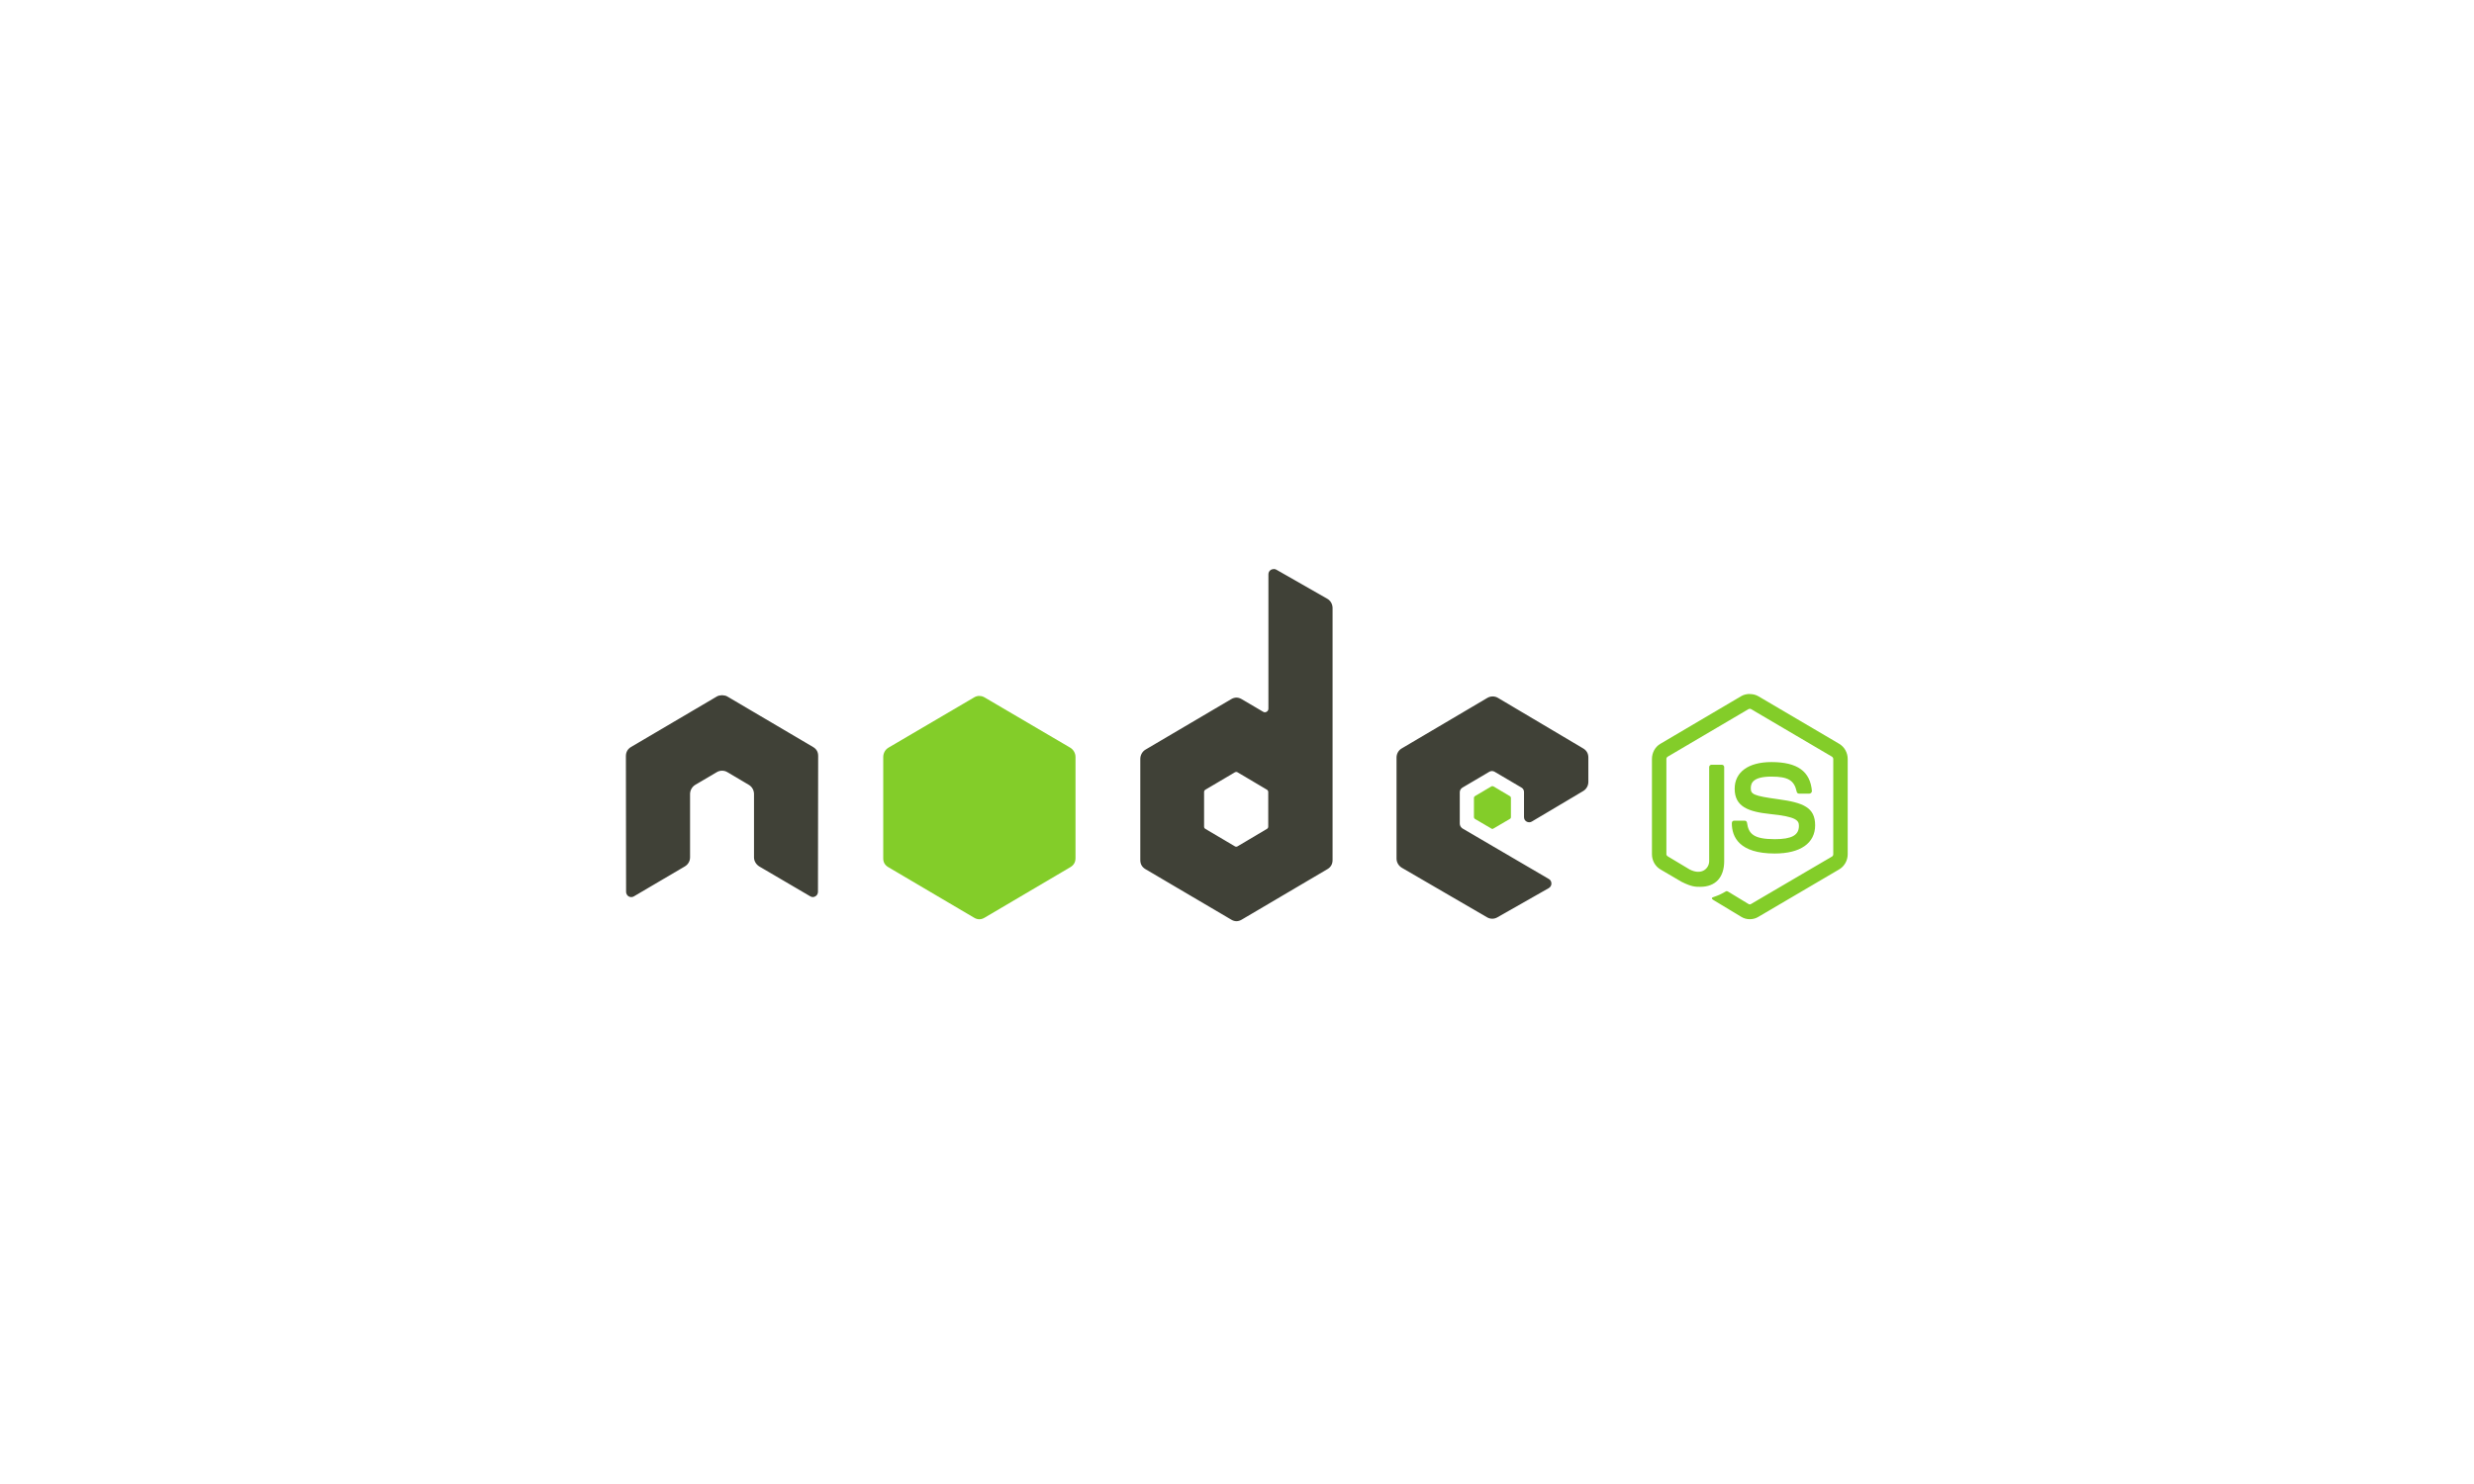 <svg xmlns="http://www.w3.org/2000/svg" xmlns:xlink="http://www.w3.org/1999/xlink" width="140" viewBox="0 0 104.88 63" height="84" preserveAspectRatio="xMidYMid meet"><defs><clipPath id="572213f3ab"><path d="M 70 29 L 78.66 29 L 78.66 39.141 L 70 39.141 Z M 70 29 " clip-rule="nonzero"></path></clipPath><clipPath id="d61fae56be"><path d="M 26.219 24.16 L 68 24.16 L 68 39.141 L 26.219 39.141 Z M 26.219 24.16 " clip-rule="nonzero"></path></clipPath><clipPath id="c3751cea20"><path d="M 37 29 L 65 29 L 65 39.141 L 37 39.141 Z M 37 29 " clip-rule="nonzero"></path></clipPath></defs><g clip-path="url(#572213f3ab)"><path fill="#83cd29" d="M 74.203 29.461 C 74.078 29.461 73.953 29.488 73.844 29.551 L 70.406 31.578 C 70.184 31.707 70.051 31.957 70.051 32.219 L 70.051 36.266 C 70.051 36.527 70.184 36.773 70.406 36.906 L 71.305 37.434 C 71.742 37.652 71.902 37.648 72.102 37.648 C 72.746 37.648 73.117 37.25 73.117 36.555 L 73.117 32.562 C 73.117 32.504 73.066 32.465 73.012 32.465 L 72.582 32.465 C 72.527 32.465 72.48 32.508 72.48 32.562 L 72.48 36.555 C 72.48 36.863 72.168 37.172 71.656 36.914 L 70.723 36.355 C 70.691 36.336 70.664 36.301 70.664 36.266 L 70.664 32.219 C 70.664 32.18 70.688 32.141 70.723 32.121 L 74.152 30.102 C 74.184 30.086 74.223 30.086 74.254 30.102 L 77.688 32.121 C 77.719 32.141 77.746 32.18 77.746 32.219 L 77.746 36.266 C 77.746 36.305 77.727 36.344 77.691 36.363 L 74.254 38.379 C 74.227 38.398 74.184 38.398 74.152 38.379 L 73.27 37.844 C 73.242 37.828 73.207 37.828 73.184 37.844 C 72.938 37.984 72.895 38 72.664 38.082 C 72.609 38.102 72.523 38.133 72.695 38.23 L 73.848 38.926 C 73.957 38.992 74.078 39.023 74.203 39.023 C 74.332 39.023 74.453 38.992 74.562 38.926 L 78 36.906 C 78.223 36.773 78.359 36.527 78.359 36.266 L 78.359 32.219 C 78.359 31.957 78.223 31.711 78 31.578 L 74.562 29.555 C 74.453 29.492 74.332 29.465 74.203 29.465 Z M 75.121 32.352 C 74.145 32.352 73.562 32.777 73.562 33.484 C 73.562 34.25 74.141 34.461 75.078 34.559 C 76.203 34.672 76.289 34.84 76.289 35.062 C 76.289 35.457 75.984 35.625 75.262 35.625 C 74.352 35.625 74.152 35.391 74.086 34.93 C 74.078 34.879 74.043 34.84 73.992 34.84 L 73.547 34.84 C 73.48 34.84 73.445 34.875 73.441 34.945 C 73.441 35.535 73.758 36.234 75.262 36.234 C 76.348 36.234 76.977 35.797 76.977 35.035 C 76.977 34.277 76.469 34.074 75.414 33.93 C 74.348 33.785 74.246 33.715 74.246 33.461 C 74.246 33.25 74.332 32.969 75.121 32.969 C 75.828 32.969 76.09 33.125 76.195 33.609 C 76.203 33.656 76.242 33.691 76.289 33.691 L 76.734 33.691 C 76.762 33.691 76.789 33.676 76.809 33.656 C 76.828 33.633 76.84 33.609 76.84 33.582 C 76.77 32.746 76.223 32.352 75.125 32.352 Z M 75.121 32.352 " fill-opacity="1" fill-rule="nonzero"></path></g><g clip-path="url(#d61fae56be)"><path fill="#404137" d="M 53.992 24.16 C 53.953 24.16 53.918 24.168 53.883 24.188 C 53.812 24.23 53.773 24.297 53.773 24.383 L 53.773 30.082 C 53.773 30.137 53.75 30.188 53.699 30.215 C 53.648 30.246 53.598 30.246 53.547 30.215 L 52.637 29.68 C 52.488 29.594 52.344 29.594 52.195 29.68 L 48.555 31.824 C 48.418 31.906 48.336 32.059 48.336 32.219 L 48.336 36.512 C 48.336 36.684 48.41 36.812 48.555 36.898 L 52.199 39.043 C 52.344 39.129 52.488 39.129 52.637 39.043 L 56.277 36.898 C 56.422 36.812 56.496 36.684 56.496 36.512 L 56.496 25.812 C 56.496 25.648 56.41 25.496 56.27 25.418 L 54.102 24.18 C 54.066 24.16 54.031 24.156 53.992 24.156 Z M 30.562 29.516 C 30.492 29.52 30.43 29.531 30.367 29.566 L 26.723 31.711 C 26.578 31.797 26.504 31.93 26.504 32.102 L 26.512 37.859 C 26.512 37.941 26.555 38.016 26.621 38.055 C 26.691 38.094 26.773 38.094 26.84 38.055 L 29 36.785 C 29.141 36.703 29.227 36.559 29.227 36.398 L 29.227 33.711 C 29.227 33.551 29.312 33.402 29.445 33.32 L 30.367 32.777 C 30.434 32.738 30.508 32.719 30.586 32.719 C 30.664 32.719 30.738 32.738 30.805 32.777 L 31.723 33.32 C 31.859 33.402 31.941 33.547 31.941 33.711 L 31.941 36.398 C 31.941 36.559 32.035 36.703 32.168 36.785 L 34.328 38.051 C 34.398 38.094 34.48 38.094 34.547 38.051 C 34.617 38.012 34.656 37.938 34.656 37.859 L 34.664 32.102 C 34.668 31.926 34.594 31.797 34.445 31.711 L 30.805 29.566 C 30.742 29.531 30.676 29.52 30.605 29.516 Z M 63.289 29.566 C 63.211 29.566 63.141 29.586 63.07 29.625 L 59.43 31.773 C 59.293 31.852 59.211 32 59.211 32.16 L 59.211 36.449 C 59.211 36.613 59.301 36.758 59.438 36.84 L 63.051 38.941 C 63.184 39.02 63.348 39.023 63.48 38.949 L 65.672 37.703 C 65.738 37.664 65.785 37.59 65.785 37.512 C 65.785 37.43 65.746 37.355 65.676 37.316 L 62.012 35.172 C 61.945 35.129 61.895 35.051 61.895 34.969 L 61.895 33.629 C 61.895 33.547 61.945 33.473 62.012 33.434 L 63.152 32.762 C 63.219 32.723 63.301 32.723 63.371 32.762 L 64.512 33.434 C 64.586 33.477 64.621 33.543 64.621 33.629 L 64.621 34.684 C 64.621 34.77 64.656 34.836 64.73 34.879 C 64.801 34.918 64.883 34.918 64.949 34.879 L 67.133 33.582 C 67.266 33.504 67.352 33.355 67.352 33.195 L 67.352 32.16 C 67.352 31.988 67.277 31.859 67.133 31.773 L 63.512 29.625 C 63.445 29.586 63.371 29.566 63.293 29.566 Z M 52.402 32.77 C 52.422 32.77 52.441 32.777 52.461 32.785 L 53.707 33.523 C 53.742 33.543 53.766 33.582 53.766 33.621 L 53.766 35.094 C 53.766 35.137 53.742 35.172 53.707 35.191 L 52.461 35.93 C 52.426 35.949 52.383 35.949 52.352 35.93 L 51.102 35.191 C 51.066 35.172 51.043 35.137 51.043 35.094 L 51.043 33.621 C 51.043 33.582 51.066 33.543 51.102 33.523 L 52.352 32.785 C 52.367 32.777 52.383 32.773 52.402 32.773 Z M 52.402 32.77 " fill-opacity="1" fill-rule="nonzero"></path></g><g clip-path="url(#c3751cea20)"><path fill="#83cd29" d="M 41.504 29.543 C 41.426 29.543 41.352 29.566 41.285 29.605 L 37.645 31.742 C 37.508 31.824 37.426 31.977 37.426 32.137 L 37.426 36.43 C 37.422 36.602 37.496 36.73 37.645 36.816 L 41.285 38.961 C 41.43 39.047 41.578 39.047 41.723 38.961 L 45.363 36.816 C 45.512 36.73 45.586 36.602 45.586 36.43 L 45.586 32.137 C 45.586 31.977 45.5 31.824 45.363 31.742 L 41.723 29.605 C 41.656 29.566 41.582 29.543 41.504 29.547 Z M 63.285 33.375 C 63.27 33.375 63.254 33.375 63.238 33.383 L 62.539 33.797 C 62.512 33.816 62.496 33.84 62.496 33.875 L 62.496 34.691 C 62.496 34.723 62.512 34.75 62.539 34.766 L 63.238 35.176 C 63.266 35.195 63.293 35.195 63.32 35.176 L 64.02 34.766 C 64.047 34.754 64.066 34.723 64.066 34.691 L 64.066 33.875 C 64.066 33.844 64.047 33.812 64.02 33.797 L 63.32 33.383 C 63.309 33.375 63.297 33.375 63.285 33.375 Z M 63.285 33.375 " fill-opacity="1" fill-rule="nonzero"></path></g></svg>